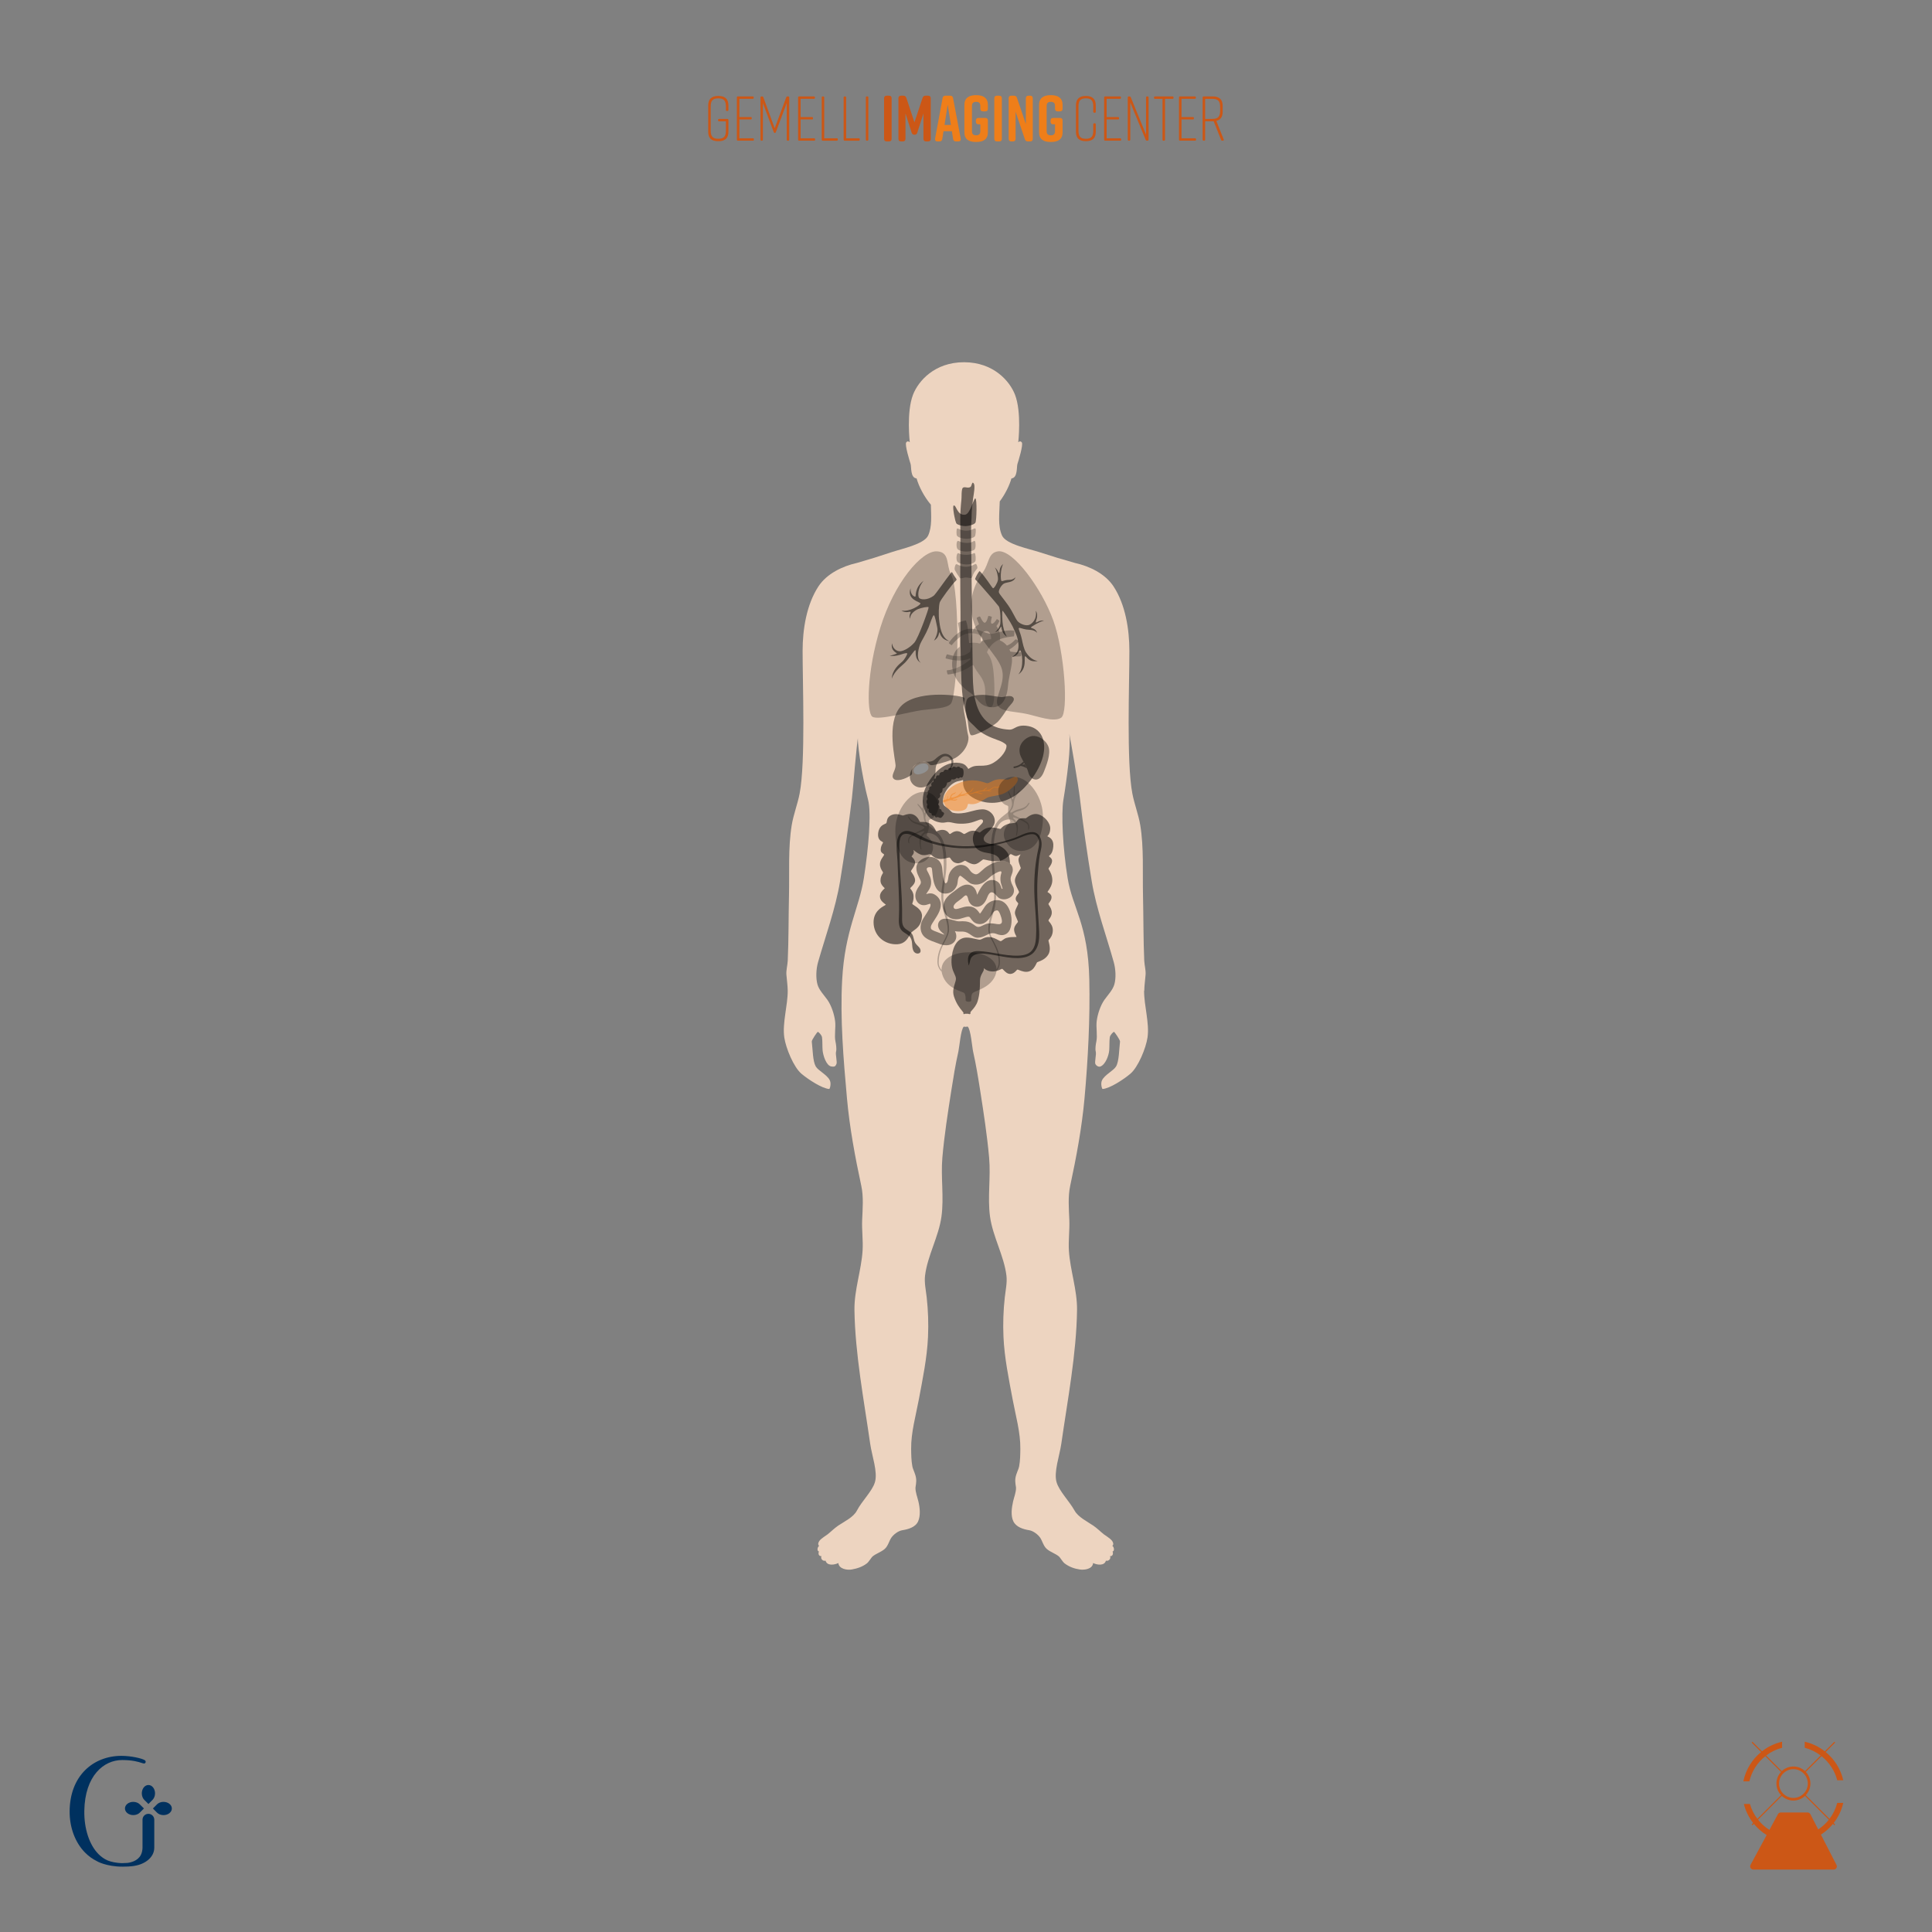 <?xml version="1.0" encoding="UTF-8"?>
<svg xmlns="http://www.w3.org/2000/svg" viewBox="0 0 1200 1200">
  <rect x="0" y="0" width="1200" height="1200" fill="#808080" stroke="none"/>
  <defs>
    <style>
      .cls-1 {
        fill: #edd4c0;
      }

      .cls-1, .cls-2, .cls-3, .cls-4, .cls-5, .cls-6 {
        stroke-width: 0px;
      }

      .cls-2 {
        fill: #000;
      }

      .cls-7 {
        opacity: .43;
      }

      .cls-8 {
        opacity: .52;
      }

      .cls-9 {
        opacity: .49;
      }

      .cls-3 {
        fill: #ef7e19;
      }

      .cls-4 {
        fill: #00315f;
      }

      .cls-5 {
        fill: #fff;
      }

      .cls-6 {
        fill: #cc5716;
      }
    </style>
  </defs>
  <g id="Sfondo_e_Guide" data-name="Sfondo e Guide">
    <g>
      <path class="cls-4" d="M82.79,1119.17c-2.86,0-5.18,1.84-5.18,4.1s2.32,4.12,5.18,4.12c1.61,0,3.1-.57,4.07-1.57l2.54-2.55-2.56-2.54c-.98-.98-2.46-1.55-4.06-1.55"></path>
      <path class="cls-4" d="M92.17,1126.6c-1.98,0-3.59,1.56-3.65,3.57v17.39c0,.25-.02.48-.03.72,0,.13-.01.25-.03.38,0,.05-.01.1-.02.14-.14,1.29-.5,2.43-1,3.42-2,3.72-6.29,4.65-8.42,4.88-.84.08-1.81.12-2.93.12h-.46s-.09,0-.14,0c-.12,0-.23-.01-.34-.01-2.61-.1-6.22-.74-8.29-1.65-2.1-.91-4.02-2.25-5.75-4.02-5.65-5.74-8.91-15.75-8.74-26.78.34-21.8,12.03-31.57,23.47-31.57,6.65,0,10.14,1.14,12.01,1.74.75.25,1.24.41,1.66.41.51,0,.93-.42.98-.96v-.04c.02-.44-.22-.85-.61-1.09-1.76-1.08-8.28-2.66-14.51-2.66-8.73,0-16.7,3.14-22.45,8.84-6.25,6.19-9.59,15.03-9.67,25.54-.08,10.12,3.44,19.52,9.65,25.77,2.18,2.2,4.67,3.97,7.41,5.32h-.02s5.67,3.35,15.92,3.35c5.32,0,7.62-.56,7.62-.56h0c6.25-1.06,12-5.16,12-11.3v-17.4c-.07-1.99-1.68-3.55-3.65-3.55"></path>
      <path class="cls-4" d="M88.08,1113.89c0,1.58.56,3.06,1.54,4.05l2.57,2.55,2.53-2.54c1-.99,1.58-2.48,1.58-4.07,0-2.85-1.84-5.18-4.11-5.18s-4.11,2.33-4.11,5.18"></path>
      <path class="cls-4" d="M101.58,1119.17c-1.61,0-3.08.57-4.06,1.55l-2.55,2.56,2.52,2.55c.99,1,2.48,1.57,4.08,1.57,2.85,0,5.17-1.85,5.17-4.11s-2.32-4.11-5.17-4.11"></path>
    </g>
    <g>
      <g>
        <path class="cls-6" d="M552.19,87.84h-1.46c-1.06,0-1.62-.57-1.62-1.62v-25.16c0-1.06.57-1.62,1.62-1.62h1.46c1.06,0,1.62.57,1.62,1.62v25.16c0,1.06-.57,1.62-1.62,1.62Z"></path>
        <path class="cls-6" d="M569.77,82.36c-.28.93-.85,1.34-1.75,1.34s-1.5-.41-1.79-1.34l-3.82-11.89v15.75c0,1.06-.57,1.62-1.62,1.62h-1.14c-1.06,0-1.62-.57-1.62-1.62v-25.16c0-1.06.57-1.62,1.62-1.62h1.46c.93,0,1.54.41,1.83,1.34l5.03,15.18,5.07-15.18c.28-.89.89-1.34,1.83-1.34h1.62c1.06,0,1.62.57,1.62,1.62v25.16c0,1.06-.57,1.62-1.62,1.62h-1.3c-1.06,0-1.62-.57-1.62-1.62v-15.75l-3.82,11.89Z"></path>
        <path class="cls-3" d="M595.25,87.84h-1.5c-.97,0-1.58-.49-1.75-1.5l-.77-4.83h-5.2l-.77,4.83c-.16,1.01-.77,1.5-1.75,1.5h-1.26c-1.1,0-1.66-.61-1.46-1.75l4.67-25.2c.16-.97.81-1.46,1.79-1.46h2.92c.97,0,1.62.49,1.79,1.46l4.75,25.2c.2,1.14-.37,1.75-1.46,1.75ZM590.63,77.61l-1.99-12.62-1.99,12.62h3.98Z"></path>
        <path class="cls-3" d="M613.6,74.85v7.31c0,4.38-2.84,6.01-7.14,6.01h-.32c-4.3,0-7.14-1.58-7.14-6.01v-17.05c0-4.22,2.84-6.01,7.14-6.01h.32c4.3,0,7.14,1.79,7.14,6.01v2.44c0,1.06-.57,1.62-1.62,1.62h-1.46c-1.06,0-1.62-.57-1.62-1.62v-1.7c0-2.03-1.06-2.6-2.6-2.6s-2.6.57-2.6,2.6v15.59c0,2.03,1.06,2.6,2.6,2.6s2.6-.57,2.6-2.6v-4.22h-1.14c-1.06,0-1.62-.57-1.62-1.62v-.73c0-1.06.57-1.62,1.62-1.62h4.22c1.06,0,1.62.57,1.62,1.62Z"></path>
        <path class="cls-3" d="M620.66,87.84h-1.46c-1.06,0-1.62-.57-1.62-1.62v-25.16c0-1.06.57-1.62,1.62-1.62h1.46c1.06,0,1.62.57,1.62,1.62v25.16c0,1.06-.57,1.62-1.62,1.62Z"></path>
        <path class="cls-3" d="M629.18,87.84h-1.06c-1.06,0-1.62-.57-1.62-1.62v-25.16c0-1.06.57-1.62,1.62-1.62h1.7c.93,0,1.54.45,1.83,1.34l5.52,16.23v-15.95c0-1.06.57-1.62,1.62-1.62h1.06c1.06,0,1.62.57,1.62,1.62v25.16c0,1.06-.57,1.62-1.62,1.62h-1.46c-.93,0-1.54-.45-1.83-1.34l-5.76-17.13v16.84c0,1.06-.57,1.62-1.62,1.62Z"></path>
        <path class="cls-3" d="M659.99,74.85v7.31c0,4.38-2.84,6.01-7.14,6.01h-.32c-4.3,0-7.14-1.58-7.14-6.01v-17.05c0-4.22,2.84-6.01,7.14-6.01h.32c4.3,0,7.14,1.79,7.14,6.01v2.44c0,1.06-.57,1.62-1.62,1.62h-1.46c-1.06,0-1.62-.57-1.62-1.62v-1.7c0-2.03-1.06-2.6-2.6-2.6s-2.6.57-2.6,2.6v15.59c0,2.03,1.06,2.6,2.6,2.6s2.6-.57,2.6-2.6v-4.22h-1.14c-1.06,0-1.62-.57-1.62-1.62v-.73c0-1.06.57-1.62,1.62-1.62h4.22c1.06,0,1.62.57,1.62,1.62Z"></path>
      </g>
      <g>
        <path class="cls-6" d="M452.43,74.5v7.38c0,3.85-1.96,5.81-6.12,5.81h-.31c-4.16,0-6.12-1.92-6.12-5.81v-16.48c0-3.69,1.96-5.81,6.12-5.81h.31c4.16,0,6.12,2.12,6.12,5.81v2.9c0,.39-.24.63-.63.63h-.31c-.39,0-.63-.23-.63-.63v-2.2c0-3.53-1.26-5.02-4.71-5.02s-4.71,1.49-4.71,5.02v15.07c0,3.53,1.26,5.02,4.71,5.02s4.71-1.49,4.71-5.02v-5.81h-4.24c-.39,0-.63-.24-.63-.63v-.23c0-.39.24-.63.63-.63h5.18c.39,0,.63.24.63.63Z"></path>
        <path class="cls-6" d="M467.65,87.37h-9.34c-.39,0-.63-.24-.63-.63v-26.22c0-.39.24-.63.63-.63h9.22c.39,0,.63.24.63.63v.24c0,.39-.23.63-.63.63h-8.28v11.3h7.06c.39,0,.63.24.63.63v.24c0,.39-.24.63-.63.63h-7.06v11.7h8.4c.39,0,.63.23.63.63v.24c0,.39-.24.63-.63.63Z"></path>
        <path class="cls-6" d="M481.9,82.08c-.12.31-.35.51-.63.51-.31,0-.55-.2-.67-.51l-6.75-18.01v22.68c0,.39-.24.63-.63.63h-.24c-.39,0-.63-.24-.63-.63v-26.22c0-.39.23-.63.63-.63h.39c.35,0,.63.2.75.51l7.06,19.23,7.18-19.23c.12-.31.39-.51.75-.51h.47c.39,0,.63.24.63.63v26.22c0,.39-.24.63-.63.63h-.31c-.39,0-.63-.24-.63-.63v-22.68l-6.75,18.01Z"></path>
        <path class="cls-6" d="M505.68,87.37h-9.34c-.39,0-.63-.24-.63-.63v-26.22c0-.39.24-.63.63-.63h9.22c.39,0,.63.24.63.63v.24c0,.39-.23.63-.63.63h-8.28v11.3h7.06c.39,0,.63.24.63.63v.24c0,.39-.24.63-.63.63h-7.06v11.7h8.4c.39,0,.63.23.63.63v.24c0,.39-.24.63-.63.63Z"></path>
        <path class="cls-6" d="M520.39,86.51v.24c0,.39-.23.63-.63.63h-8.75c-.39,0-.63-.24-.63-.63v-26.22c0-.39.23-.63.63-.63h.31c.39,0,.63.24.63.63v25.35h7.81c.39,0,.63.23.63.63Z"></path>
        <path class="cls-6" d="M534.01,86.51v.24c0,.39-.23.63-.63.63h-8.75c-.39,0-.63-.24-.63-.63v-26.22c0-.39.24-.63.63-.63h.31c.39,0,.63.24.63.63v25.35h7.81c.39,0,.63.23.63.63Z"></path>
        <path class="cls-6" d="M538.72,87.37h-.31c-.39,0-.63-.24-.63-.63v-26.22c0-.39.24-.63.63-.63h.31c.39,0,.63.24.63.63v26.22c0,.39-.24.63-.63.63Z"></path>
      </g>
      <g>
        <path class="cls-6" d="M680.61,77.21v4.67c0,3.85-1.96,5.81-6.12,5.81h-.08c-4.16,0-6.12-1.92-6.12-5.81v-16.48c0-3.69,1.96-5.81,6.12-5.81h.08c4.16,0,6.12,2.12,6.12,5.81v4c0,.39-.24.63-.63.63h-.31c-.39,0-.63-.24-.63-.63v-3.3c0-3.49-1.18-5.02-4.59-5.02s-4.59,1.53-4.59,5.02v15.07c0,3.49,1.18,5.02,4.59,5.02s4.59-1.53,4.59-5.02v-3.96c0-.39.24-.63.63-.63h.31c.39,0,.63.24.63.63Z"></path>
        <path class="cls-6" d="M695.76,87.37h-9.34c-.39,0-.63-.24-.63-.63v-26.22c0-.39.23-.63.63-.63h9.22c.39,0,.63.24.63.63v.24c0,.39-.24.63-.63.63h-8.28v11.3h7.07c.39,0,.63.24.63.63v.24c0,.39-.24.63-.63.63h-7.07v11.7h8.4c.39,0,.63.23.63.63v.24c0,.39-.24.63-.63.63Z"></path>
        <path class="cls-6" d="M701.41,87.37h-.31c-.39,0-.63-.24-.63-.63v-26.22c0-.39.23-.63.63-.63h.51c.35,0,.59.16.71.47l9.5,23.2v-23.04c0-.39.24-.63.63-.63h.31c.39,0,.63.24.63.63v26.22c0,.39-.24.63-.63.63h-.43c-.35,0-.59-.16-.71-.47l-9.58-23.2v23.04c0,.39-.23.63-.63.63Z"></path>
        <path class="cls-6" d="M728.92,60.53v.24c0,.39-.24.63-.63.63h-4.67v25.35c0,.39-.24.63-.63.63h-.31c-.39,0-.63-.24-.63-.63v-25.35h-4.67c-.39,0-.63-.23-.63-.63v-.24c0-.39.24-.63.63-.63h10.91c.39,0,.63.24.63.63Z"></path>
        <path class="cls-6" d="M742.26,87.37h-9.34c-.39,0-.63-.24-.63-.63v-26.22c0-.39.24-.63.63-.63h9.22c.39,0,.63.24.63.63v.24c0,.39-.24.63-.63.63h-8.28v11.3h7.07c.39,0,.63.24.63.63v.24c0,.39-.23.63-.63.63h-7.07v11.7h8.4c.39,0,.63.23.63.63v.24c0,.39-.23.63-.63.63Z"></path>
        <path class="cls-6" d="M759.57,87.37h-.43c-.35,0-.59-.16-.71-.51l-4.59-11.54h-5.3v11.42c0,.39-.24.63-.63.63h-.31c-.39,0-.63-.24-.63-.63v-26.22c0-.39.24-.63.63-.63h5.69c4.16,0,6.12,2.04,6.12,5.81v3.81c0,3.02-1.26,4.94-3.93,5.57l4.59,11.54c.16.43-.04.75-.51.75ZM757.84,68.81v-2.39c0-3.53-1.26-5.02-4.71-5.02h-4.59v12.44h4.59c3.45,0,4.71-1.49,4.71-5.02Z"></path>
      </g>
    </g>
    <path class="cls-6" d="M1131,1139.53c2.84-1.82,5.37-4.08,7.49-6.68l.87.87.5-.5-.92-.92c2.83-3.62,4.89-7.86,5.94-12.48h-3.74c-.94,3.63-2.59,6.98-4.8,9.89l-14.72-14.72c1.77-1.89,2.86-4.42,2.86-7.21s-1.09-5.32-2.86-7.21l9.77-9.77c4.71,3.75,8.2,8.97,9.75,14.96h3.74c-1.59-7.01-5.52-13.13-10.91-17.54l5.88-5.88-.5-.5-5.93,5.93c-3.62-2.83-7.85-4.9-12.48-5.95v3.74c3.63.94,6.98,2.59,9.89,4.79l-9.71,9.71c-1.89-1.77-4.42-2.86-7.21-2.86s-5.32,1.09-7.21,2.86l-9.7-9.7c2.91-2.2,6.25-3.86,9.89-4.8v-3.74c-4.62,1.05-8.87,3.11-12.48,5.94l-5.92-5.92-.5.5,5.87,5.87c-5.56,4.54-9.55,10.92-11.04,18.21h3.74c1.46-6.27,5.02-11.74,9.9-15.62l9.77,9.77c-1.77,1.89-2.86,4.42-2.86,7.21s1.09,5.32,2.86,7.21l-14.71,14.71c-2.07-2.73-3.65-5.85-4.61-9.23h-3.77c1.09,4.37,3.1,8.37,5.79,11.82l-.92.92.5.5.86-.86c2.24,2.73,4.92,5.08,7.93,6.94l-10.01,18.52c-.71,1.31.24,2.91,1.73,2.91h49.91c1.48,0,2.43-1.56,1.75-2.87l-9.67-18.82ZM1105,1107.79c0-2.34.91-4.46,2.38-6.05.16-.17.32-.34.5-.5,1.59-1.47,3.72-2.38,6.05-2.38s4.46.91,6.05,2.38c.17.16.34.32.5.5,1.47,1.59,2.38,3.72,2.38,6.05s-.91,4.46-2.38,6.05c-.16.17-.32.34-.5.5-1.59,1.47-3.72,2.38-6.05,2.38s-4.46-.91-6.05-2.38c-.17-.16-.34-.32-.5-.5-1.47-1.59-2.38-3.72-2.38-6.05ZM1124.47,1126.83c-.34-.66-1.01-1.07-1.75-1.07h-16.67c-.72,0-1.39.4-1.73,1.03l-5.3,9.8c-2.7-1.7-5.09-3.85-7.07-6.33l14.77-14.77c1.89,1.77,4.42,2.86,7.21,2.86s5.32-1.09,7.21-2.86l14.78,14.78c-1.86,2.34-4.08,4.37-6.59,6.01l-4.86-9.46Z"></path>
  </g>
  <g id="PANCREAS">
    <g id="Fegato_copia" data-name="Fegato copia">
      <g>
        <path class="cls-1" d="M710.73,615.34c.02-3.22.59-6.73.82-9.96.2-2.85-.71-5.88-.84-8.72-.58-13.04-.46-27-.77-40.49-.33-14.34.6-29.67-1.69-43.58-1.08-6.54-3.68-13.18-4.92-19.69-3.73-19.47-1.82-68.46-1.85-88.65-.01-13.33-2.43-28.74-9.84-40.02-5.19-7.9-14.95-12.57-23.99-14.58-7.4-2.07-14.77-4.3-22.07-6.7-6.17-2.03-20.78-4.85-23.22-10.36-2.69-6.06-1.59-13.51-1.4-21.14,3.53-4.75,6.05-10.02,7.27-14.3,3.95-.29,3.16-7.2,3.72-8.96.57-1.76,3.75-11.96,2.72-13.39-1.02-1.43-2.21-.05-2.21-.05,0,0,2.18-18.69-2.01-29.57-3.28-8.51-13.42-20.19-31.66-20.19,0,0-.01,0-.02,0s-.01,0-.02,0c-18.25,0-28.38,11.68-31.66,20.19-4.19,10.88-2.01,29.57-2.01,29.57,0,0-1.18-1.38-2.21.05-1.02,1.43,2.16,11.63,2.72,13.39.57,1.76-.23,8.67,3.72,8.96,1.39,4.9,4.5,11.1,8.88,16.34.14,6.95.81,13.55-1.67,19.09-2.43,5.42-16.56,8.31-22.66,10.36-7.11,2.4-14.29,4.62-21.51,6.69-9.05,2.01-18.8,6.68-23.99,14.58-7.41,11.28-9.83,26.69-9.84,40.02-.02,20.18,1.88,69.18-1.85,88.65-1.25,6.5-3.85,13.14-4.92,19.69-2.29,13.92-1.36,29.24-1.69,43.58-.31,13.5-.18,27.45-.77,40.49-.13,2.83-1.04,5.87-.84,8.72.23,3.23.81,6.74.82,9.96.05,9.26-3.44,20.14-2.12,29.1.99,6.68,5.83,18.4,10.6,22.46,4.22,3.59,12.96,9.26,17.31,9.51.33.02,1.4-3.23.35-5.4-1.64-3.43-7.24-6.01-8.72-8.59-1.89-3.31-1.85-10.34-2.47-15.43-.12-1.01,3.42-6.09,3.77-6.09s2.4,1.93,2.59,3.42c.34,2.59.14,5.46.35,8.01.27,3.17,2.26,9.61,5.42,10.09,2.47.38,2.59-.38,3.18-1.54.59-1.15-.71-6-.24-7.66.47-1.66-.04-4.81-.35-6.24-.83-3.82.29-8.71-.24-12.8-.55-4.26-2.32-9.69-4.83-13.21-2.1-2.95-5.18-6.08-6.12-9.5-1.11-4.02-.84-9.58.35-13.78,4.65-16.3,10.9-33.34,13.71-50.43,2.81-17.06,5.27-34.57,7.34-51.52.86-7,2.72-32.37,4.02-39.4-1.48,1.8,2.23,25.97,6.01,40.44,2.16,8.25.29,30.04-2.62,48.67-2.93,18.72-11.78,32.46-13.46,62.96-1.34,24.29.78,49.38,2.97,73.76,1.65,18.31,5.09,36.69,8.92,54.48,1.44,6.72.82,14.18.52,21.09-.27,6.35.65,12.83.26,19.06-.76,12.21-5.24,24.53-5.05,36.92.4,27.18,5.87,55.75,9.77,83.02,1.08,7.53,4.83,17.59,2.94,23.91-1.68,5.63-8.05,11.57-11.21,17.67-2.12,4.1-7.92,6.81-11.58,9.28-2.33,1.57-4.39,3.68-6.56,5.4-.94.75-4.18,2.66-5.15,4.11-1.35,2.01-.39,2.94-.13,2.97-1.35,1.23-1.32,3.43-.15,3.57-.73,1.97.38,3.13,1.59,2.9-.81,1.63.92,3.34,2.54,2.83.9,3.38,5.62,2.64,7.94,1.46.35,3.72,5.47,4.52,8.32,4.01,3.4-.61,6.6-1.63,9.42-3.81,1.2-.93,2.78-3.67,3.47-4.25,2.21-1.86,5.45-2.77,7.66-4.76,2.01-1.81,2.66-4.88,4-6.87,1.35-2,4.29-4.29,6.84-4.69,3.51-.55,8.18-1.79,9.84-5.51,1.62-3.61,1.07-8.59.17-12.36-.66-2.77-1.86-5.73-1.82-8.48.02-.94.75-3.38.36-6.02-.43-2.92-1.88-5.13-2.3-7.34-.67-3.54-.7-7.25-.74-10.87-.12-10.08,2.9-20.59,4.74-30.47,2.41-12.89,5.15-26,5.73-39.04.36-8.18.1-16.39-.82-24.58-.5-4.42-1.54-9.1-1.02-13.46,1.47-12.27,8.48-24.21,10.19-36.65,1.66-12.05-.48-24.47.56-36.58,1.2-13.88,3.4-27.93,5.57-41.79,1.27-8.07,2.57-16.17,4.38-24.14.61-2.71,1.49-13.83,3.35-15.5.09-.08.62.15,1.15.14.57-.01,1.16-.26,1.25-.19,1.93,1.59,2.78,12.8,3.4,15.55,1.81,7.97,3.12,16.07,4.38,24.14,2.17,13.86,4.33,27.85,5.57,41.79,1.09,12.16-1.09,24.53.56,36.58,1.71,12.44,8.72,24.38,10.19,36.65.52,4.36-.52,9.03-1.02,13.46-.92,8.19-1.18,16.4-.82,24.58.58,13.04,3.32,26.15,5.73,39.04,1.85,9.88,4.87,20.39,4.74,30.47-.04,3.62-.07,7.33-.74,10.87-.42,2.21-1.87,4.42-2.3,7.34-.39,2.64.35,5.08.36,6.02.05,2.76-1.19,5.74-1.82,8.48-.87,3.83-1.55,8.88.17,12.36,1.76,3.58,6.11,4.91,9.84,5.51,2.55.4,5.49,2.69,6.84,4.69,1.34,2,1.99,5.07,4,6.87,2.21,1.99,5.45,2.9,7.66,4.76.7.59,2.27,3.32,3.47,4.25,2.82,2.18,6.11,3.32,9.42,3.81,2.82.42,7.94-.16,8.32-4.01,2.35,1.2,7.02,1.91,7.94-1.46,1.62.51,3.35-1.2,2.54-2.83,1.2.23,2.32-.93,1.59-2.9,1.16-.14,1.2-2.34-.15-3.57.26-.03,1.22-.96-.13-2.97-.98-1.45-4.21-3.37-5.15-4.11-2.17-1.72-4.23-3.83-6.56-5.4-3.77-2.55-9.39-5.31-11.58-9.28-3.23-5.85-9.55-12.06-11.21-17.67-1.86-6.28,1.86-16.42,2.94-23.91,3.9-27.25,9.41-55.81,9.77-83.02.17-12.42-4.29-24.71-5.05-36.92-.39-6.23.51-12.73.26-19.06-.27-6.88-.92-14.37.52-21.09,3.82-17.8,7.27-36.17,8.92-54.48,2.19-24.39,3.49-49.45,2.97-73.76-.74-34.41-10.42-44.32-13.46-62.96-3.03-18.53-4.04-40.05-2.62-48.67,2.29-13.94,4.73-32.81,3.67-40.93.78,3.44,5.72,32.7,6.56,39.89,1.99,17.1,4.53,34.46,7.34,51.52,2.81,17.09,9.21,34.22,13.71,50.43,1.16,4.16,1.51,9.73.35,13.78-.98,3.44-4.02,6.55-6.12,9.5-2.51,3.52-4.28,8.95-4.83,13.21-.52,4.09.59,8.98-.24,12.8-.31,1.43-.82,4.58-.35,6.24.47,1.66-.82,6.51-.24,7.66.59,1.15,2.02,2.01,3.18,1.54,3.11-1.26,5.15-6.74,5.42-10.09.2-2.56.01-5.42.35-8.01.2-1.49,2.24-3.42,2.59-3.42s3.89,5.08,3.77,6.09c-.62,5.07-.54,12.13-2.47,15.43-1.52,2.6-7.07,5.16-8.72,8.59-1.04,2.17.02,5.42.35,5.4,4.38-.25,13.1-5.92,17.31-9.51,4.77-4.06,9.62-15.78,10.6-22.46,1.32-8.95-2.18-19.84-2.12-29.1Z"></path>
        <g class="cls-7">
          <path class="cls-2" d="M637.79,477.22c-.23-.49-.48-1-.75-1.51-.07-.03-.14-.07-.21-.1.05,0,.1-.01.15-.02-.16-.31-.32-.62-.49-.93-.55.09-1.07.22-1.34.31-.05-.01-.09-.03-.14-.04.22-.18.44-.37.65-.57.15-.15.3-.29.43-.43-.01-.03-.03-.05-.04-.08-.15-.28-.3-.56-.45-.84-.18.21-.38.42-.61.64-1.53,1.45-3.36,2.29-5.46,2.5l.09.98c1.28-.12,2.49-.47,3.6-1.03.24-.12.48-.25.71-.39v.02c.71.02,2.56.7,3.87,1.5Z"></path>
          <path class="cls-2" d="M651.15,463.65c-1.83-4.54-6.72-6.91-10.02-6.49-3.3.43-9.24,4.51-7.65,11.07.29,1.2,1.06,2.74,1.93,4.37.17.31.33.62.5.94.19.36.39.71.58,1.07.17.33.35.65.51.97.09.17.17.34.26.51.29.58.56,1.15.79,1.69h0c.26.62.47,1.22.6,1.76.78,3.26,2.84,4.66,4.78,4.66s3.77-1.75,5.01-4.97c1.24-3.22,4.54-11.03,2.72-15.58Z"></path>
        </g>
        <g class="cls-8">
          <path class="cls-2" d="M647.68,458.61c-1.44-4.05-4.56-6.75-8.81-7.58-4.81-.95-7.13.31-9,1.32-1.07.58-1.86.88-2.95.84-5.14-.23-9.4-1.56-12.65-3.95-8.55-6.27-9.88-18.55-10.06-29.74-.11-7.04-.19-14.2-.28-21.12l-.02-1.82c-.09-7.53-.18-15.06-.26-22.59l-.1-8.22c-.12-10.3-.24-20.61-.37-30.92-.03-2.3-.12-7.55.29-13.55,0-3.9.44-7.81.94-11.69.22-1.67.56-3.31.71-4.99.09-1.05.5-4.24-.84-4.8-.5-.21-.93,2.06-1.25,2.42-.55.62-1.49.68-2.32.6-.76-.08-1.76-.39-2.47.02-.67.39-.75,1.49-.84,2.18-.23,1.81-.07,3.63-.26,5.44-.43,4.18-.74,8.38-.68,12.59.06,4.28.1,7.98.09,9.46-.07,7.51-.12,15.11-.12,22.58,0,8.83.05,16.99.15,24.92.05,3.31.03,6.89.01,10.68-.02,5.49-.05,11.17.12,16.07.08,2.43.13,4.82.18,7.14.23,10.58.44,20.59,3.59,31.37.54,1.84,2.09,3.27,3.58,4.66.66.61,1.28,1.18,1.81,1.78,3.77,4.27,9.56,6.39,13.39,7.8,1.37.5,2.46.9,3.1,1.27,1.48.84,2.65,1.51,2.76,2.26.38,2.54-2.78,7.53-7.9,10.64-3.14,1.91-5.98,1.93-8.48,1.94-1.73.01-3.38.02-4.87.66-.92.39-1.55.79-2.01,1.08-.13.09-.29.18-.41.25-.06-.09-.13-.19-.17-.27-.61-.95-1.63-2.54-3.83-3.15-3.27-.9-11.76-1.72-19.86,10.18-8.62,12.65-2.21,21.2-.84,22.79,2.61,3.02,7.63,4.35,10.5,3.66,1.73-.41,3.04-.12,4.56.22.85.19,1.73.39,2.77.48,2.32.22,4.65.14,6.95-.23,2.33-.38,4.46-1.26,6.67-2.06.71-.26,1.62-.47,2.12.1.3.34.31.87.14,1.3-.17.43-.49.78-.8,1.11-1.42,1.55-3.13,3.02-4.24,4.87-1.58,2.64-1.51,6.12-.05,8.79,1.72,3.16,5.2,3.99,8.49,4.5,2.91.46,6.75,1.57,7.32,4.94,1.44-.17,2.94-.05,4.4.56.72.3,1.29.66,1.75,1.05-.15-2.41-.25-4.96-1.67-7-1.99-2.84-4.89-4.6-8.31-5.05-1.45-.19-2.95-.26-4.29-.86-1.51-.66-2.57-1.94-1.85-3.64.5-1.19,1.63-2.04,2.46-2.98.96-1.09,2-2.1,2.87-3.27,3.71-4.96-.92-11.14-6.53-10.97-2.36.07-4.82.71-7.09,1.33-1.15.31-2.35.63-3.54.84-3.13.53-5.48.51-7.62-.07-.43-.12-.93-.64-1.51-1.25-.5-.53-1.07-1.13-1.8-1.68-.24-.18-.48-.34-.72-.5-1.44-.96-2.69-1.8-1.76-6.22.63-2.99,3.18-6.64,5.93-8.48,1.72-1.15,2.91-1.39,3.97-1.59.52-.1,1.01-.2,1.53-.4.4-.16.72-.17.81-.13,0,.12,0,.36-.01.5-.06,1.65-.19,5.08,3.51,8.54,2.25,2.1,8.13,5.52,15.95,5.04,7.64-.47,14.67-4.49,20.92-11.97,8.37-10.01,11.76-20.49,9.1-28.04Z"></path>
        </g>
        <g class="cls-8">
          <g class="cls-9">
            <path class="cls-2" d="M582.05,342.45c-9.6-.6-26.68,19.63-35.23,47.31-8.56,27.68-8.56,52.85-5.03,55.37,3.52,2.52,23.15-3.02,30.7-4.03,7.55-1.01,15.6-1.01,18.12-4.03s3.99-28.41,4.03-36.74c.1-19.39-1.01-38.25-4.03-43.79-3.02-5.54-.5-13.59-8.56-14.09Z"></path>
          </g>
        </g>
        <g class="cls-8">
          <g class="cls-9">
            <path class="cls-2" d="M619.91,342.44c9.32-1.25,27.14,23.17,34.26,42.8,7.13,19.63,9.59,57.54,4.93,60.55-4.66,3.01-14.53-.9-21.65-2.41-7.13-1.51-13.8-1.15-16.99-4.28-4.37-4.28,4.39-13.59,1.92-23.15-2.47-9.56-16.36-18.76-18.82-34.56-2-12.83,4.18-21.98,7.14-26.24,3.74-5.39,2.97-11.86,9.21-12.7Z"></path>
          </g>
        </g>
        <g class="cls-8">
          <path class="cls-2" d="M593.99,359.53c-1.01-1.38-1.86-2.65-2.54-3.94-.11-.22-.41-.25-.56-.06-3.95,5.01-9.77,13.6-10.98,14.51-3.89,2.92-7.99,2.49-9.03,1.35-.73-.8-1.25-5.81,2.8-10.69-5.71,4.26-4.67,9.66-5.09,9.86-.42.21-3.32-.83-3.01-5.19-2.6,7.27,6.01,8.4,6.13,9.45.1.93-6.85,5.5-11.84,4.36,2.49,1.87,5.4.52,5.71.83.31.31-1.45,2.49-.21,4.36-.42-2.8,2.87-5.22,4.78-6.02,1.97-.83,6.44-1.77,6.64-1.14.21.62-6.32,19.12-8.93,22.01-2.91,3.22-6.33,4.98-8.51,5.29-1.01.14-4.57-.31-5.3-4.98-1.04,4.98,3.32,6.02,3.01,6.33s-2.8,1.14-4.46,1.45c3.32.52,6.54-.62,7.79-1.04,1.25-.42,2.91-.83,3.11-.42.21.42-1.66,3.95-3.32,5.29-1.66,1.35-6.13,5.09-6.23,10.38,1.66-4.98,6.44-8.08,8.31-10.07,3.01-3.22,5.61-7.79,6.33-7.58.67.19-1.14,5.3,3.43,7.89-3.63-2.8-.99-10.48-.42-11.84.83-1.97,3.32-5.71,5.19-10.28.88-2.16,2.49-7.48,3.22-7.48s1.66,5.5,2.08,7.27c.31,1.31.62,4.05-1.97,8.51,3.43-2.18,2.91-4.88,3.32-5.19.42-.31.42,4.57,6.44,5.5-5.61-1.87-6.24-10.95-6.44-12.25-.62-4.15-.35-9.76.27-11.84.42-1.41,7.57-11.22,10.19-13.66.28-.26.32-.69.09-1Z"></path>
        </g>
        <g class="cls-8">
          <path class="cls-2" d="M608.21,354.9c.11-.15.33-.17.46-.04,3.59,3.7,7.27,9.95,8.08,10.49.61.4,2.84-3.31,3.08-5.13.24-1.82-.64-5.94-1.97-7.76,2.18,1.7,2.09,3.4,2.7,3.4s-.36-3.27,2.55-5.58c-1.94,3.52-1.61,10.04-1.12,10.52.49.49,1.7-.45,3.74-.58,1.09-.07,3.2.24,5.02-1.7-1.1,3.56-5.58,2.91-7.28,4-1.7,1.09-3.4,4.24-3.03,5.46s3.21,4.28,5.88,8.17c2.91,4.24,4.19,7.71,5.64,9.57,1.06,1.36,4.32,3.08,6.84,2.55,2-.42,5.59-3.76,4.51-8.93,2.17,2.92-.37,6.98.08,7.26.47.3,2.17-1.5,5.09-1.17-3.42.92-8.3,4.06-8.18,4.34.24.61,2.92.33,3.9,3.31-1.94-2.18-5.04-1.82-6.67-2.06-2.43-.36-4.04-1.3-4.65-.94s.79,2.25,1.85,7.14c.46,2.13,1.19,5.95,2.51,7.93.98,1.47,3.31,4.76,7.27,5.42-5.95,1.06-6.83-3.15-7.8-2.91-.97.24,1.59,7.54-4.23,11.24,3.97-4.36,2.15-14.32,1.3-14.93-.85-.61-.77,3.55-5.66,4.21,4.36-2.12,4.64-5.67,4.45-8.09-.35-4.34-1.67-6.72-3.52-10.82-1.02-2.25-5.98-9.92-6.35-9.92-.44,0-.14,7.3.26,9.12.29,1.34.79,4.36,2.38,6.88-3.4-1.94-3.21-5.93-3.46-6.17-.24-.24-1.17,2.86-3.88,3.52,1.03-.66,2.64-2.61,3.27-4.97.23-.84.36-9.3-.96-11.15-.38-.53-4.96-5.97-6.86-8.07-1.85-2.04-5.8-6.82-7.6-8.51-.16-.15-.21-.39-.13-.6.61-1.55,1.29-2.88,2.48-4.5Z"></path>
        </g>
        <g class="cls-8">
          <path class="cls-2" d="M592.39,313.97c-.79.2.09,5.36.38,6.67.24,1.09.81,4.28,1.56,4.79.97.67,3.45,1.36,5.43,1.34,1.77-.02,5.27-.86,6.06-2.07.79-1.21,1.09-14.87,0-15.11-1.1-.23-3.13,9.79-6.46,10.12-4.98.49-5.34-6.14-6.96-5.74Z"></path>
        </g>
        <g class="cls-8">
          <g class="cls-9">
            <path class="cls-2" d="M593.9,350.43c-.59.24-1.25,2.57-.85,3.55.18.44,2.83,5.03,3.5,5.22.68.19,1.87-.51,3.27-.51,1.81,0,2.92.5,3.42.38.67-.16.99-2.01,1.67-3.22.53-.95,1.59-2.07,2.06-2.79.36-.56-.27-2.67-.9-2.77-.63-.1-2.42,1.7-6.01,1.75-3.59.05-5.58-1.85-6.17-1.6Z"></path>
          </g>
        </g>
        <g class="cls-8">
          <g class="cls-9">
            <path class="cls-2" d="M595.04,343.61c-1.11.27-1.27,4.42-.32,5.37,1.8,1.8,8.65,2.58,11-.29.55-.67.24-4.87-.27-5.1-.63-.28-1.75,1.01-5.1,1.01-4.61,0-4.61-1.17-5.32-1Z"></path>
          </g>
        </g>
        <g class="cls-8">
          <g class="cls-9">
            <path class="cls-2" d="M594.82,336.01c-.89.37-.91,4.18-.05,5.05,1.89,1.92,8.16,1.95,10.4.44,1.04-.7.92-4.67.4-5.35-.64-.85-1.07,1.17-5.2,1.07s-4.73-1.55-5.55-1.21Z"></path>
          </g>
        </g>
        <g class="cls-8">
          <g class="cls-9">
            <path class="cls-2" d="M594.52,328.27c-.59.24-.51,4.01-.12,4.5.85,1.07,3.31,1.83,5.7,1.87,1.99.04,4.32-.38,5.38-1.47.47-.48.93-4.5.33-4.91-.67-.44-2.21,1.42-5.71,1.37-3.5-.05-4.95-1.63-5.59-1.37Z"></path>
          </g>
        </g>
        <g class="cls-8">
          <path class="cls-2" d="M597.9,477.44c-.4-.35-.97-.45-1.27-.48-.11-.01-.21-.08-.26-.18-.09-.21-.33-.55-.93-.61-.6-.07-1.03.19-1.23.36-.09.08-.22.09-.33.04-.34-.16-1.07-.47-1.57-.39-.46.07-.78.48-.95.75-.08.13-.23.18-.37.13-.32-.11-.92-.23-1.52.1-.37.21-.58.59-.69.86-.06.16-.24.24-.4.18-.35-.13-.95-.28-1.46-.06-.5.21-.79.78-.91,1.08-.05.11-.15.19-.28.2-.39.03-1.24.14-1.76.58-.42.36-.51.94-.52,1.33,0,.2-.19.34-.39.3-.42-.1-1.08-.13-1.45.43-.27.41-.31.84-.28,1.18.02.23-.19.41-.41.34-.3-.1-.64-.08-.88.34-.31.55-.31,1.1-.26,1.44.02.16-.09.32-.25.35-.27.06-.66.24-.95.76-.29.53-.16,1.13-.01,1.53.07.2-.06.4-.26.42-.34.03-.78.16-1,.6-.26.52-.22.99-.16,1.25.03.13-.02.26-.13.33-.25.16-.65.49-.79.96-.14.49.02,1.07.12,1.37.04.12,0,.24-.08.33-.21.21-.56.65-.63,1.34-.07.67.19,1.21.36,1.48.07.11.06.26-.02.37-.22.29-.6.91-.53,1.68.06.72.3,1.13.46,1.33.07.1.09.22.04.33-.15.33-.42,1.05-.2,1.78.17.56.55.73.86.78.19.03.32.22.26.41-.13.41-.25,1.06.06,1.55.33.54,1.03.75,1.45.83.16.03.28.18.26.35-.03.29-.01.73.36.97.37.25.95.18,1.32.1.18-.04.35.08.38.26.05.3.16.7.46.82.37.15.97-.04,1.24-.14.09-.03.18-.03.27.02.29.16,1,.51,1.54.51.69,0,2.45-2.26,2.16-2.94-.22-.51-.93-.86-1.27-1-.11-.05-.18-.15-.19-.27-.01-.18-.07-.48-.3-.88-.2-.35-.55-.44-.84-.45-.22,0-.36-.21-.3-.42.08-.25.13-.59.06-.99-.12-.66-.46-1.06-.7-1.27-.13-.11-.14-.31-.03-.44.21-.24.48-.68.54-1.33.06-.67-.33-1.22-.63-1.55-.14-.15-.11-.4.08-.5.3-.16.69-.44.95-.9.48-.84.3-1.43.08-1.75-.11-.16-.06-.38.12-.47.41-.2,1.02-.58,1.27-1.21.26-.64.26-1.28.23-1.65-.01-.16.1-.31.25-.33.41-.07,1.19-.36,1.87-1.45.51-.82.64-1.55.68-1.91.01-.14.12-.26.26-.28.35-.06,1-.21,1.61-.55.55-.31.76-.84.83-1.2.04-.18.22-.29.4-.24.31.09.8.18,1.31.06.59-.13,1.17-.6,1.5-.91.13-.12.33-.11.46.02.18.19.49.37.99.2.27-.09.45-.31.55-.49.09-.15.27-.2.42-.12.28.14.73.28,1.09.02,1.08-.78,1.08-4.71.29-5.39Z"></path>
        </g>
        <g class="cls-8">
          <path class="cls-2" d="M607.44,590.73c-1.68,0-3.53.26-4.77,1.45-1.85,1.78-1.61,4.72-1.01,7.5.37-.63.53-1.39.7-2.19.16-.77.33-1.56.7-2.27,1.5-2.88,5.52-3.05,7.78-2.9,3.13.21,6.27.79,9.31,1.36,3.93.73,7.99,1.49,12.03,1.42,3.92-.07,6.98-1,9.09-2.78,1.95-1.65,3.33-4.27,3.89-7.4.52-2.92.34-5.96.17-8.65-.08-1.31-.16-2.62-.25-3.93-.63-9.9-1.28-20.14-.42-30.2.05-.6.1-1.2.15-1.8.34-4.12.69-8.38,1.69-12.43.67-2.74.96-6.59-1.52-9.43-2.6-2.97-7.26-1.39-11.47.55-9.23,4.25-20.54,5.83-28.41,6.41-9.36.69-18.92-.56-27.67-3.59-1.9-.66-3.68-1.62-5.41-2.55-2.22-1.19-4.51-2.43-7.02-3-3.18-.73-5.9.6-7.1,3.46-1.43,3.41-1.04,7.91-.69,11.88.11,1.3.22,2.53.27,3.69.07,1.85.14,3.7.21,5.56.13,3.72.27,7.57.47,11.35.22,5.54.45,11.26.19,16.9-.14,3.1-.3,6.59,1.74,8.82.66.72,1.54,1.27,2.39,1.81,1.13.71,2.29,1.44,3.03,2.6.85,1.34.96,2.94,1.06,4.49l.02.31c.11,1.6.35,3.22,1.38,4.29.74.78,2.07,1.05,2.96.61h0c.29-.15.52-.36.67-.64.52-.95-.02-2.18-.64-2.94-.29-.36-.64-.71-.98-1.04-.5-.5-1.03-1.02-1.42-1.65-.56-.89-.81-1.91-1.05-2.9-.26-1.06-.51-2.07-1.1-2.9-.59-.83-1.47-1.39-2.39-1.98-.91-.58-1.84-1.18-2.51-2.07-1.28-1.7-1.23-3.97-1.2-5.98.14-7.29-.33-14.71-.78-21.88-.36-5.8-.74-11.81-.8-17.72,0-.46-.04-1.03-.07-1.7-.2-3.58-.53-9.57,2.87-10.57,2.5-.74,5.34.75,7.85,2.07.73.38,1.41.74,2.03,1.01,10.02,4.39,21.61,6.32,33.53,5.6,8.27-.5,18.18-2.9,24.7-4.97.98-.31,2.15-.81,3.4-1.34,3.89-1.65,8.3-3.52,10.56-1.5,2.3,2.05,1.88,5.79,1.42,7.83-2,8.95-2.78,17.07-2.6,27.16.06,3.66.34,7.38.6,10.98.42,5.69.85,11.57.46,17.36-.19,2.86-.72,6.44-3.1,8.68-1.66,1.56-4.14,2.4-7.58,2.57-4.71.22-9.43-.6-13.99-1.39-3.4-.59-6.92-1.21-10.4-1.38-.33-.02-.67-.03-1.02-.03Z"></path>
        </g>
        <g>
          <g class="cls-9">
            <path class="cls-3" d="M598.79,503.12c2.27-.91,2.13-3.33,2.49-3.73.35-.4,1.97.65,5.05-.28,3.08-.93,5.94-3.48,7.76-4.01,1.82-.53,5.69-.96,8.42-1.86,3.56-1.18,11.44-7.47,9.33-10.23-1.2-1.57-4.36,1.06-5.73,1.21s-4.27-.64-7.36.07c-2.4.55-4.12,2.04-5.44,2.18-1.32.14-6.25-3.19-14.7-1.09-8.45,2.1-12.07,7.51-12.56,10.7-.38,2.5,1.19,5.1,2.56,6.08,1.14.82,5.95,2.67,10.19.96Z"></path>
          </g>
          <g class="cls-9">
            <path class="cls-3" d="M621.42,487.8c-.42,1.05-1.05,1.25-1.73,1.47-.67.21-1.55-.22-2.32-.03-.77.19-1.28.9-2.08,1.32-.3.15-1.15.32-1.18.38-.03.05,1.29.27,2.2.1-1.56.88-2.59.13-2.91.16-.31.03-2.27.15-2.88.25-.6.1-2.96.27-3.17.55-.21.27.47.13,1.04.38.4.18,1.22.56,2.12.34-.87.9-1.98.26-2.23.14-.26-.12-1.89-.31-2.34-.34-.46-.02-2.42.68-2.86.74-.13.02-.36.02-.66.02-.09,0-.18,0-.27,0-.26,0-.54-.02-.79-.02-.2,0-.39,0-.54,0s-.29,0-.36.01c-.4.05-1.4.21-1.53.42-.13.22,1.41-.15,2.04.78-1.31-.72-2.66-.13-3.37-.09-.72.03-1.88.46-3.18,1.09-1.29.63-2.45.73-2.63.91-.18.18.68.38,1.2.3.52-.08,1.15-.1,1.76-.56-.6,1.24-1.4,1.11-2.04,1.13-.63.02-1.72-.22-2.28-.26-.41-.03-2.7.81-4.76,1.55-.06-.44-.06-.96,0-1.57,1.05-.18,2.04-.37,2.24-.54.45-.38.79-1.19.56-2.13.96.95-.22,1.69.1,1.88.32.19,1,.03,1.39-.61.39-.64.45-1.57.95-2.04,1.18-1.1,2.18-.71,2.74-1.76-.07,1.56-1.75,1.38-2.29,2.14-.54.76-.78,1.45-.31,1.52.47.07,3.18-.68,4.04-1.44.86-.75,2.06-1.54,2.69-2.73-.12,1.39-1.33,2-1.14,2.22.19.23,3.11-.62,3.8-.96.04-.02.09-.05.14-.07.15-.07.32-.15.5-.23.06-.03.11-.05.18-.08.63-.29,1.33-.63,1.71-1,.55-.54.97-1.6,2.08-1.91-1.16.83-.67,1.39-1.75,2.33-.54.47-1.37.71-1.76.88-.07.03-.14.06-.17.09-.03.03-.05.07-.03.1.03.03.1.07.21.09h0c.08.02.19.04.3.05.45.05,1.1.01,1.53-.09.68-.17,2.49-.92,4.08-1.31,1.58-.38,2.45-.32,2.96-.44.51-.13.9-.8,1.28-1.08.27-.2.83-.29,1.35-.96-.11,1.03-.71.99-.97,1.24-.26.24-.66.66-.51.71.15.06,2.46-.22,3.09-.52,1.33-.64,1.69-1.19,2.67-1.47,1.01-.3,1.8.15,2.18.01.38-.14,1.32-.5,1.88-1Z"></path>
          </g>
        </g>
        <g class="cls-7">
          <path class="cls-2" d="M596.16,558.93c.4-.28.83-.63,1.28-.99.62-.49,1.6-1.68,2.4-1.82,1.22-.2,1.51,2.66,1.83,3.43.56,1.34,1.44,2.49,2.78,3.13,3.02,1.45,6.23-.01,7.99-3.63.08-.17.17-.36.27-.57.81-1.72,1.65-4.98,3.92-4.12,1.77.67,2.63,2.92,4.35,3.67,2.06.9,4.19.68,6.13-.44,2.63-1.52,3.43-4.43,1.99-7.24-1.33-2.59-1.67-4.37-1.14-5.97.08-.23.18-.49.29-.78.39-1,.88-2.24.81-3.64-.06-1.2-.59-3.38-3.47-4.57-4.81-1.98-10.08,1.26-12.34,2.65-1.29.79-2.39,1.8-3.37,2.68-2.41,2.19-3.2,2.67-4.61,2.14-.89-.33-1.75-.94-2.36-1.67-.14-.17-.31-.4-.48-.64-.81-1.13-2.18-3.02-4.87-3.33-4.2-.49-8.01,3.62-8.48,7.47-.31,2.54-.77,3.67-1.57,3.9-.17.05-.28.06-.33.06-.12-.11-.61-.65-1.05-2.46-.41-1.68-.59-3.65-.73-5.23-.07-.8-.14-1.49-.22-2.07-.43-2.96-2.21-5.21-4.87-6.17-2.97-1.07-6.54-.28-9.08,2.02-3.74,3.38-1.51,7.9-.31,10.33.41.82.87,1.75.97,2.28.24,1.2,0,1.56-.93,2.9-.55.79-1.23,1.78-1.79,3.08-.84,1.97-.85,4.09-.03,5.81,1.21,2.52,3.22,3.02,4.31,3.09,1.29.08,2.43-.32,3.34-.65.24-.09.57-.2.81-.27.21.16.33.31.37.46.3,1.28-1.76,4.44-2.99,6.33-1.14,1.75-2.22,3.4-2.72,4.97-.97,3.02-.43,6.2,1.42,8.29,1.76,1.99,4.57,2.98,7.04,3.86.75.26,1.45.51,1.97.74,1.77.77,3.47,1.15,4.99,1.15,2.26,0,4.14-.83,5.32-2.46,1.27-1.76,1.31-4.22.11-6.26,0,0,0-.01,0-.02,1.02.21,2.11.33,3.28.26,2.33-.14,3.88.17,5.81,1.48,1.65,1.12,3.18,2.44,5.31,2.34,2.1-.1,3.79-.94,5.28-1.68.66-.33,1.28-.64,1.85-.83,1.24-.43,2.66-.43,3.89,0,.16.05.31.11.47.17,1.25.46,3.34,1.24,5.51.22,1.64-.77,2.74-2.3,3.3-4.55.95-3.86.51-7.96-1.23-11.54-.97-1.99-2.18-3.37-3.7-4.22-2.85-1.6-6.68-1.09-9.54,1.27-1.16.96-2.01,2.31-2.82,3.62-.48.77-1.33,2.14-1.88,2.58-.14-.18-.31-.42-.43-.6-.34-.48-.72-1.02-1.22-1.55-3.4-3.56-7.59-2.24-10.37-1.37-1.01.32-1.96.62-2.66.65-.71.04-1.25-.19-1.52-.65-.3-.51-.23-1.21.19-1.88.74-1.19,2.17-2.19,3.54-3.15ZM587.2,558.73c-1.67,2.68-1.77,5.93-.26,8.48,1.49,2.52,4.23,3.93,7.34,3.77,1.5-.08,2.89-.51,4.24-.94,2.59-.81,3.31-.87,3.85-.3.17.18.39.49.62.81.78,1.1,1.95,2.77,4.18,3.25,4.68,1.02,7.23-3.08,8.75-5.54.47-.75,1.11-1.78,1.47-2.07.76-.63,1.85-.92,2.37-.63.19.11.59.44,1.08,1.45.6,1.24,1.96,4.82,1.32,6.16-.62,1.29-2.74.81-3.85.64-1.97-.29-3.82-.58-5.76.09-.96.33-1.83.77-2.61,1.15-3.29,1.64-3.58.08-6.37-1.52-2.53-1.45-5.24-1.42-7.59-1.27-1.12.07-2.32-.28-3.7-.69-1.54-.45-3.3-.97-5.26-.95-3.02.03-3.97,2.09-4.18,2.72-.86,2.5,1.01,4.83,2.11,5.71.59.45,1.19.93,1.66,1.48-1.32-.26-2.52-.89-3.78-1.34-1.48-.52-3.72-1.32-4.39-2.07-.34-.38-.39-1.29-.13-2.11.24-.75,1.17-2.18,2-3.44,2.24-3.43,4.78-7.32,3.86-11.26-.32-1.35-1.2-3.26-3.64-4.69-.92-.54-1.84-.73-2.7-.73-.96,0-1.85.24-2.58.48.27-.52.6-1,.95-1.49,1.14-1.65,2.7-3.91,1.94-7.76-.27-1.36-.9-2.63-1.51-3.87-.37-.74-1.44-2.18-.87-3.02.41-.6,1.76-.74,2.39-.51.19.07.6.22.72,1.09.06.41.12,1.02.18,1.73.36,3.94.9,9.9,4.56,12.4,1.13.77,3.04,1.53,5.67.77,2.4-.7,4.1-2.45,5.06-4.71.72-1.71.24-4.81,1.87-6.05.57-.43,5.54,4.39,6.83,4.88,5.24,1.96,8.78-1.27,11.13-3.4.84-.77,1.64-1.49,2.41-1.97.85-.52,6.3-4.02,5.33-1.09-.62,1.89-.69,3.89-.32,5.83.05.28,1.22,3.79,1.12,3.83-.12.06-.5.12-.57-.06-.06-.15-.15-.43-.21-.62-.34-1.1-.92-2.95-2.82-4.01-1.49-.83-3.11-1-4.69-.49-3.83,1.23-6.2,6.22-7.47,8.9,0,0,0,.02-.01.03-.01-.06-.03-.12-.04-.17-.39-1.68-.99-4.22-3.63-5.54-3.81-1.91-7.56,1.1-9.81,2.9-.37.3-.72.58-.95.74-1.73,1.21-3.88,2.71-5.31,5.01Z"></path>
        </g>
        <g class="cls-8">
          <path class="cls-2" d="M651.91,531.33c.74-.66,1.97-1.76,2.31-5.55.4-4.4-2.32-5.7-3.48-6.24-.09-.04-.18-.09-.26-.13.03-.03.06-.07.1-.1.52-.54,1.49-1.52,1.73-4.21.35-4-3.79-8.37-7.45-9.32-3.22-.84-5.95,1.21-7.13,2.08-.2.15-.39.3-.47.34-.16.07-.6.06-1.04.03-.88-.04-2.09-.09-3.25.43-.66.3-1.19,1.05-1.62,1.65-.2.29-.47.67-.58.72-.11.03-.55.09-.97.13-1.16.13-2.91.32-4.29.83-2.12.78-3.05,1.8-3.62,2.41-.19.21-.39.42-.49.44-.16.03-.8-.12-1.37-.25-1.53-.35-3.85-.88-5.93-.55-.95.15-1.78.48-2.5.87-.33.18-.63.37-.91.56-.48.32-.89.66-1.23.94-.38.31-.78.63-.95.67-.14.03-.51-.14-.87-.3-.71-.33-1.68-.77-2.99-.8-.23-.01-.47,0-.71.02-.27.02-.55.06-.84.12-1.11.23-2.1.82-2.91,1.28-.52.31-1.06.62-1.32.62-.2,0-.59-.26-.98-.5-.75-.5-1.78-1.17-3.14-1.25-1.86-.11-3.01.68-3.84,1.25-.39.27-.73.5-.96.5-.16,0-.31-.19-.58-.53-.52-.67-1.3-1.69-3.35-2.01-1.47-.23-2.98.36-3.87.72-.19.07-.42.17-.56.21-.09-.13-.25-.42-.38-.67-.61-1.15-1.63-3.07-3.66-4.2-1.94-1.08-3.81-1.05-5.04-1.02-.45.01-1.01.02-1.12-.07-.13-.09-.29-.42-.47-.77-.51-1-1.27-2.51-3.25-3.56-2.17-1.15-4.55-.32-5.97.17-.38.13-.76.26-.9.26s-.47-.11-.83-.22c-1.33-.42-3.79-1.21-6.33-.06-2.35,1.06-2.63,2.81-2.83,3.97-.08.47-.14.88-.31,1.05-.14.14-.46.28-.82.44-1.39.63-3.71,1.68-4.23,5.67-.48,3.72,1.43,4.81,2.45,5.39.23.13.54.31.57.39,0,.27-.18.59-.4.98-.39.7-.93,1.66-1.03,3.3-.11,1.77.86,2.38,1.49,2.78.42.26.58.38.58.58,0,.32-.37.86-.76,1.43-.71,1.03-1.68,2.45-1.78,4.29-.11,2.03.82,3.52,1.43,4.51.23.36.48.77.48.93,0,.17-.19.5-.39.85-.48.84-1.2,2.1-1.2,4.09,0,2.2,1.48,3.62,2.28,4.39.13.13.29.29.38.39-.1.11-.29.29-.45.43-.97.92-2.78,2.64-2.53,5.02.22,2.09,1.81,3.31,2.86,4.13.3.23.71.55.8.67-.14.12-.53.34-.87.54-2.06,1.17-6.9,3.92-6.77,10.57.07,3.84,1.6,7.32,4.29,9.79,2.79,2.57,6.67,3.89,10.61,3.64,4.45-.29,6.22-3.38,7.51-5.63.47-.83.88-1.55,1.33-1.95.32-.29.72-.58,1.19-.91,2.03-1.45,4.81-3.43,5.15-8.75.23-3.59-2.87-5.61-4.72-6.81-.56-.36-1.27-.82-1.33-1.02,0-.19.09-.46.21-.79.28-.81.7-2.04.59-4.16-.11-2.1-1.02-3.26-1.61-4.03-.22-.29-.46-.59-.46-.72.02-.16.46-.59.78-.91.9-.9,2.25-2.25,2.25-4.04s-1.16-3.52-1.93-4.62c-.29-.42-.59-.85-.63-1.02-.01-.21.47-.91.82-1.43.82-1.21,1.84-2.73,1.74-4.11-.12-1.52-1.17-2.57-1.8-3.2-.15-.15-.35-.35-.42-.45.05-.1.22-.31.35-.46.4-.48.96-1.13,1.07-2.02.07-.59-.1-1.13-.32-1.59.03.03.07.06.1.09,1.04.82,2.6,2.06,4.31,2.77,1.85.76,3.54.35,4.77.04.55-.14,1.08-.27,1.31-.19.25.08.61.37,1.02.71.96.78,2.28,1.84,4.29,2.17,1.78.3,3.63-.17,4.97-.51.75-.19,1.54-.39,1.82-.3.18.06.41.41.65.78.63.97,1.59,2.43,4.04,2.74,1.53.19,2.99-.63,3.96-1.17.33-.18.74-.41.86-.42.15.02.67.31,1.09.55,1.18.67,2.97,1.68,4.65,1.68s3.09-1.16,4.29-2.1c.54-.42,1.2-.93,1.44-.93.21,0,.75.13,1.37.27,2.04.48,5.44,1.28,8.58.67,3.11-.6,5.23-2.63,6.37-3.74.23-.22.48-.46.6-.55.17.05.54.25.83.39.76.39,1.71.88,2.48.88.62,0,1.35-.35,1.98-.66.25-.12.59-.29.82-.36-.08.19-.24.48-.36.71-.4.74-.91,1.66-.91,2.63,0,1.24.69,3.1,1.14,4.32.13.35.25.67.3.83-.06.23-.52.95-.93,1.59-1.15,1.77-2.73,4.2-2.73,6.16,0,1.81,1.02,3.84,1.76,5.33.39.78.84,1.67.79,1.93-.05.3-.39.74-.74,1.21-.59.78-1.33,1.76-1.33,2.83s.58,1.67,1.05,2.18c.34.36.54.59.54.84,0,.3-.39,1.12-.75,1.84-.67,1.38-1.43,2.94-1.32,4.09.09,1.01.69,2.38,1.22,3.59.3.69.72,1.64.7,1.85-.03.1-.3.42-.51.67-.8.96-2.14,2.57-1.89,4.57.19,1.49.75,2.54,1.12,3.23.17.31.4.75.37.83-.12.1-.74.1-1.27.09-1.12,0-2.8-.01-4.87.53-.99.26-1.78.86-2.43,1.33-.5.37-.97.72-1.29.72-.26,0-.94-.36-1.59-.71-1.37-.74-3.26-1.74-5.24-1.84-2.13-.11-3.45.54-4.5,1.05-.48.25-.91.45-1.33.55-.57.13-1.81-.17-3.12-.47-1.65-.39-3.7-.87-5.57-.81-4.8.15-8.06,4.33-8.98,11.48-.76,5.98.6,8.9,1.59,11.03.48,1.03.89,1.92.96,2.9.05.79-.27,1.85-.65,3.07-.7,2.25-1.56,5.05-.6,8.02,1.49,4.63,3.67,7.3,4.98,8.9.46.56.99,1.21.97,1.39-.09.26-.16.49.06.67.21.18.44.05.52.01.1-.06.27-.16.58-.15.57.02.86,0,1.09,0,.22,0,.36-.01.64.01.05.01.11.03.19.06.2.08.45.17.68.17.16,0,.31-.05.43-.17.29-.28.14-.72.1-.87-.05-.2.59-.94,1.07-1.47,1.06-1.21,2.66-3.03,3.43-5.54,1.34-4.35,1.39-8.57,1.43-11.36.02-1.35.03-2.41.18-3,.42-1.69,1.1-2.86,1.69-3.9l.18-.3c.43-.75.42-1.44.4-1.9v-.07c.58.58,1.75,1.67,4.31,2,2.71.35,4.82-.63,6.09-1.21.4-.18.82-.38.95-.38.16.03.6.49.92.83.95.98,2.38,2.47,4.21,2.36,1.83-.11,2.91-1.28,3.63-2.06.27-.29.57-.62.72-.66.17-.02.72.21,1.17.39,1.45.57,3.87,1.53,6.2.71,2.44-.85,3.63-3.24,4.34-4.68.19-.39.43-.87.54-.95.11-.08.46-.21.83-.35,1.47-.54,4.19-1.55,5.95-4.21,1.79-2.67.9-6.19.43-8.07-.1-.4-.22-.86-.21-.96.02-.09.24-.33.42-.53.76-.87,2.18-2.48,2.3-5.44.11-2.71-1.21-4.35-2.08-5.43-.31-.38-.63-.78-.63-.96,0-.23.28-.62.58-1.03.63-.88,1.49-2.08,1.49-3.91s-.88-3.19-1.52-4.23c-.25-.4-.59-.96-.56-1.11.04-.19.28-.52.54-.86.58-.79,1.39-1.88,1.39-3.36s-1.2-2.3-1.98-2.81c-.2-.13-.47-.3-.55-.4.06-.15.3-.49.52-.79.87-1.24,2.5-3.55,2.5-6.51s-1.28-5.17-1.97-6.36c-.19-.33-.41-.71-.42-.8.01-.15.33-.6.58-.96.65-.94,1.54-2.22,1.65-3.63.11-1.45-.74-2.11-1.35-2.59-.35-.27-.56-.45-.56-.63,0-.11.11-.22.39-.47Z"></path>
        </g>
        <g class="cls-8">
          <g class="cls-9">
            <path class="cls-2" d="M634.85,503.1c1.26-.46,2.37-1.14,3.24-2.16.32-.37,1.63-2.1,1.28-2.35-.38-.27-1.5,1.54-1.66,1.71-2.11,2.17-4.72,1.88-7.55,3.27-.33.16-2.19,1.56-2.57,1.06-.45-.6.68-1.44,1.29-2.64.6-1.21.65-2.01.98-4.3.53-3.7,4.08-6.19,3.62-6.79-.45-.6-2.64,2.94-3.09,2.72-.3-.15.22-5.43-.38-5.43s-.38,8.53-.83,8.3c-1.08-.54-2.49-5.59-2.95-4.98-.45.6,3.09,5.74,2.26,8.91-.66,2.52-1.76,3.58-3.41,4.85-1.22.95-2.74,2.02-4.6,3.91-4.6,4.68-4.98,13.59-4.98,19.32s1.96,23.24,1.96,28.82-3.62,13.28-3.62,19.93c0,5.89,6.49,10.64,6.49,20.53,0,1.96-.76,3.42-1.39,4.31.01.36,0,.74-.05,1.11,1.55-1.92,2.23-3.65,2.2-6.02-.15-9.36-6.34-14.04-6.34-19.62,0-6.64,3.77-11.47,3.93-20.53.1-6.04-1.51-17.2-1.51-28.37,0-10.28,1.67-15.45,4.53-17.86.97-.82,2.61-1.6,4.22-1.82,1.44-.2,2.86.05,3.78,1.11,3.32,3.85.91,8.83,1.46,9.16.5.29,1.42-4.45.95-6.9-.53-2.8-3.17-3.92-2.87-4.53.3-.6,7.55,2.49,8.76,4s.36,3.37.6,3.47c.53.23,1.36-1.88,0-4-1.36-2.11-9.13-4.44-9.36-5.63-.2-1.06,4.7-2.22,5.59-2.54Z"></path>
          </g>
          <g class="cls-9">
            <path class="cls-2" d="M637.88,485.63c-5.12-4.06-13.13-4.79-16.78,1.64-2.49,4.39-.37,10.71,3.36,12.62.41.21,1.43.41,1.69.83.34.53-.21,3.01.08,5.06.38,2.69,1.52,4.36,1.31,4.88-.21.51-3.63,2.41-4.04,7.16-.3,3.41,2.41,7.52,5.35,9.31,3.41,2.08,7.94,1.77,11.33-.18,7.45-4.29,8.56-18.13,7-25.52-1.25-5.9-4.54-12.01-9.31-15.8Z"></path>
          </g>
          <g>
            <g class="cls-9">
              <path class="cls-2" d="M585.91,557.31c0-5.59,1.96-14.56,1.96-20.3s-.38-14.64-4.98-19.32c-1.85-1.89-3.38-2.96-4.6-3.91-1.64-1.27-2.75-2.32-3.41-4.85-.83-3.17,2.72-8.3,2.26-8.91-.45-.6-1.87,4.44-2.95,4.98-.45.22-.22-8.3-.83-8.3s-.08,5.28-.38,5.43c-.45.22-2.64-3.32-3.09-2.72-.45.6,3.09,3.09,3.62,6.79.33,2.29.37,3.09.98,4.3.6,1.21,1.74,2.04,1.29,2.64-.37.5-2.23-.89-2.57-1.06-2.83-1.39-5.43-1.11-7.55-3.27-.17-.17-1.28-1.98-1.66-1.71-.36.25.96,1.98,1.28,2.35.88,1.01,1.98,1.7,3.24,2.16.89.32,5.79,1.49,5.59,2.54-.23,1.2-8,3.52-9.36,5.63-1.36,2.11-.53,4.23,0,4,.25-.11-.6-1.96.6-3.47,1.21-1.51,8.45-4.61,8.76-4,.3.6-2.34,1.73-2.87,4.53-.47,2.45.46,7.19.95,6.9.56-.33-1.86-5.31,1.46-9.16.92-1.06,2.34-1.31,3.78-1.11,1.61.22,3.24,1,4.22,1.82,2.86,2.41,4.53,7.58,4.53,17.86,0,11.17-1.61,13.81-1.51,19.85.15,9.06,3.93,13.89,3.93,20.53,0,5.59-6.19,10.27-6.34,19.62-.04,2.57.77,4.4,2.62,6.52-.06-.39-.1-.78-.1-1.15-.67-.77-1.76-2.4-1.76-4.76,0-9.89,6.49-14.64,6.49-20.53,0-6.64-3.62-14.34-3.62-19.93Z"></path>
            </g>
            <g class="cls-9">
              <path class="cls-2" d="M565.66,494.85c-4.6,3.65-7.77,9.54-8.97,15.23-1.5,7.12-.43,20.46,6.75,24.6,3.27,1.88,7.64,2.18,10.93.17,2.84-1.73,5.44-5.69,5.16-8.98-.4-4.57-3.69-6.41-3.9-6.9-.2-.49.89-2.11,1.26-4.7.28-1.98-.25-4.37.08-4.88.26-.4,1.23-.59,1.63-.8,3.59-1.84,5.64-7.94,3.23-12.17-3.52-6.2-11.24-5.49-16.18-1.58Z"></path>
            </g>
          </g>
          <g class="cls-9">
            <path class="cls-2" d="M601.66,591.5c-11.49,0-18.87,5.74-16.38,13.81,2.79,9.03,12.49,10.42,13.59,11.47.92.89.91,3.02.91,4.53,0,1.11,3.51,1.25,3.51.04,0-1.81-.11-3.85,1.13-4.76,1.97-1.43,10.69-3.13,13.78-10.68,3.55-8.68-5.66-14.42-16.53-14.42Z"></path>
          </g>
        </g>
        <g class="cls-8">
          <g class="cls-9">
            <path class="cls-2" d="M633.88,405.17c-1.06.17-3.98-.1-6.3-.44-.18-.47-.39-.94-.62-1.38,2.89-1.54,5.13-4.02,5.65-4.88.24-.4-1.55-1.72-1.96-1.26-1.26,1.41-2.86,2.89-5.24,3.79-1.15-1.39-2.6-2.52-4.33-3.23.1-2.3.49-5.36-2.16-8.89,0-.05.02-.1.07-.16.74-.82,1.61-2.55,1.71-3.02.06-.26-1.48-1.38-1.62-1.07-.14.31-2.07,3.16-3.11,2.76-1.03-.4,0-3.86.1-4.11s-2.11-.97-2.23-.59c-.12.38-.92,3.93-2.17,4.12-1.04.16-2.78-3.48-2.88-3.76-.17-.48-2.35.58-2.14.96.2.74.52,1.45.83,2.16.22.51.49,1.05.6,1.6-.57.29-1.07.66-1.59,1.1-.07.06-.13.11-.2.17-1.61,1.44-2.51,3.45-2.92,5.52-.43,2.18-.42,4.49.12,6.94,0,.04-.71,1.12-.81,3.27-1.4.87-2.5,1.94-4.19,2.36-3.59.91-6.94.26-10.11-.71-.49-.15-1.25,2.45-.98,2.53,2.56.71,6.03,1.43,8.59,1.36,2.71-.07,4.92-.69,6.59-1.45.04.26.1.52.17.79-2.97,2.24-8.18,6.27-14.52,6.69-.37.02.13,2.63.61,2.59,4.85-.39,11.06-2.82,13.82-4.99.37-.29,1.21-.71,1.68-.79.38-.06,1.14,1.71,1.28,1.96,1.25,2.24,3.06,4.12,4.31,6.36,1.16,2.08,1.82,4.39,1.97,6.76.15,2.46-.55,7.89,1.55,10.32.69.79,3.21,1.01,5.23.45h0c5.68-1.44,7.06-8.62,7.43-13.27.36-4.46,1.81-9.41,2.36-13.87.17-1.38.13-2.81-.11-4.21,2.31.13,4.6.13,5.6-.03.4-.06.71-2.56-.1-2.43ZM615.54,397.01c-.09.08-.21-.01-2.05.24-3.4.46-3.99,1.27-4.15,1.12-.16-.15-.64-5.82,2.69-6.36,3.74-.61,3.65,4.88,3.5,5Z"></path>
          </g>
          <g class="cls-9">
            <path class="cls-2" d="M600.71,390.71c-1.74.28-3.37,1.02-4.82,1.96.12,1.13.19,2.16.23,3.12,1.57-1.16,3.4-2.14,5.33-2.41-.05-.87-.13-1.79-.26-2.73-.16.02-.32.04-.48.07Z"></path>
          </g>
          <g class="cls-9">
            <path class="cls-2" d="M600.71,390.71c-1.74.28-3.37,1.02-4.82,1.96.12,1.13.19,2.16.23,3.12,1.57-1.16,3.4-2.14,5.33-2.41-.05-.87-.13-1.79-.26-2.73-.16.02-.32.04-.48.07Z"></path>
          </g>
          <g class="cls-9">
            <path class="cls-2" d="M589.29,399.33c-.07.19,1.75,1.56,1.92,1.36.1-.12,2.07-2.81,4.91-4.91-.04-.95-.11-1.99-.23-3.12-3.93,2.54-6.55,6.52-6.6,6.66Z"></path>
          </g>
          <g class="cls-9">
            <path class="cls-2" d="M595.05,387.08c.41,2.07.67,3.93.84,5.59,1.45-.94,3.08-1.68,4.82-1.96.16-.03.32-.05.48-.07-.22-1.65-.58-3.38-1.15-5.12-.14-.43-5.09,1.01-4.99,1.56Z"></path>
          </g>
          <g class="cls-9">
            <path class="cls-2" d="M629.8,391.75c-5.46-.97-11.29,1.94-14.12,1.94-4.07,0-8.28-3.82-14.49-3.05.13.94.21,1.86.26,2.73.29-.04.58-.07.88-.07,5.8-.13,8.43,2.14,7.94,4.29-.17.75-.87,1.52-1.62,2.13-2.14-.59-4.48-.69-6.73-.31-.18-1.37-.31-3.44-.47-6.04-1.93.27-3.77,1.25-5.33,2.41.11,2.57,0,4.52-.05,5.98-.21.15-.42.31-.63.48-4.49,3.68-4.67,10.97-3.35,15.21,1.62,5.23,5.53,9.46,10.79,13.03,2.9,1.97,3.96,4.51,6.67,6.67,2.39,1.9,5.49,2.2,6.13,1.97,2.89-1.02,1.97-17.95,1.21-23.65-1.14-8.62-4.31-9.85-3.77-10.63,3.91-8.69,12.41-9.11,16.58-9.59.33-.04.52-3.43.1-3.5Z"></path>
          </g>
        </g>
        <g class="cls-7">
          <path class="cls-2" d="M622.12,432.98c-1.65-.04-8.81-1.42-11.59-1.41-2.78,0-8.37.52-9.69,2.53-.97,1.48-1.07,4.47-1,6.22.05,1.34.53,3.07,1.05,6.04.53,2.97.76,9.04,2.14,10.22,1.38,1.18,13.31-4.94,16.69-8.26,2.09-2.05,4.81-6.37,6.17-8.38,1.37-2.01,4.81-4.59,3.56-6.52-1.42-2.21-5.68-.4-7.33-.44Z"></path>
        </g>
        <g class="cls-7">
          <path class="cls-2" d="M599.92,448.05c-.54-3.38-1.75-7.68-1.42-10.15.32-2.38,1.18-4.27.24-4.65-4.3-1.72-30.06-4.73-39.35,5.62-9.29,10.35-2.94,33.81-3.13,36.91-.19,3.1-3.17,6.1-1.14,7.98,2.11,1.96,7.31-.12,10.07-1.86.47-.3,1.11-.63,1.24-1.18.12-.48-.02-.98-.01-1.68.01-1.58.74-3.76,4.09-5.06,3.65-1.42,5.34-.83,6.28.18.34.37.84.91,1.2,1.01.59.17,1.43.05,2.06-.07,3.91-.76,11.32-2.82,14.41-4.99,6.42-4.5,7.63-10.8,6.91-13.25-.71-2.45-1.06-6.26-1.47-8.81Z"></path>
        </g>
        <path class="cls-5" d="M573.83,474.2c-2.33,0-5.37,1.56-6.09,3.23-.02.05-.04.11-.06.16-.73,2.12.52,3.4,2.42,3.4.12,0,.23,0,.35-.01,2.6-.21,6.1-1.99,6.21-3.94.12-2.07-1.18-2.85-2.83-2.85Z"></path>
        <g class="cls-7">
          <path class="cls-2" d="M591.75,475.27c.2-.52.34-1.07.38-1.62.2-2.44-1.22-3.88-2.32-4.62-.73-.49-1.58-.78-2.46-.83-1.4-.08-3.35.39-6.6,3.44-3.86,3.62-9.78-1.36-14.08,5.7-5.24,8.61,3.93,15.65,11.08,9.45,3.76-3.26,3.2-7.23,3.38-9.49.21-2.71,2.04-5.1,3.32-6.34.93-.89,2.31-1.69,4.14-1.03.4.14,4.41,1.89,1.02,7.88-.11.19-.03.43.17.53.16.08.36.03.47-.11.29-.38.87-1.26,1.51-2.96Z"></path>
        </g>
      </g>
    </g>
  </g>
</svg>
